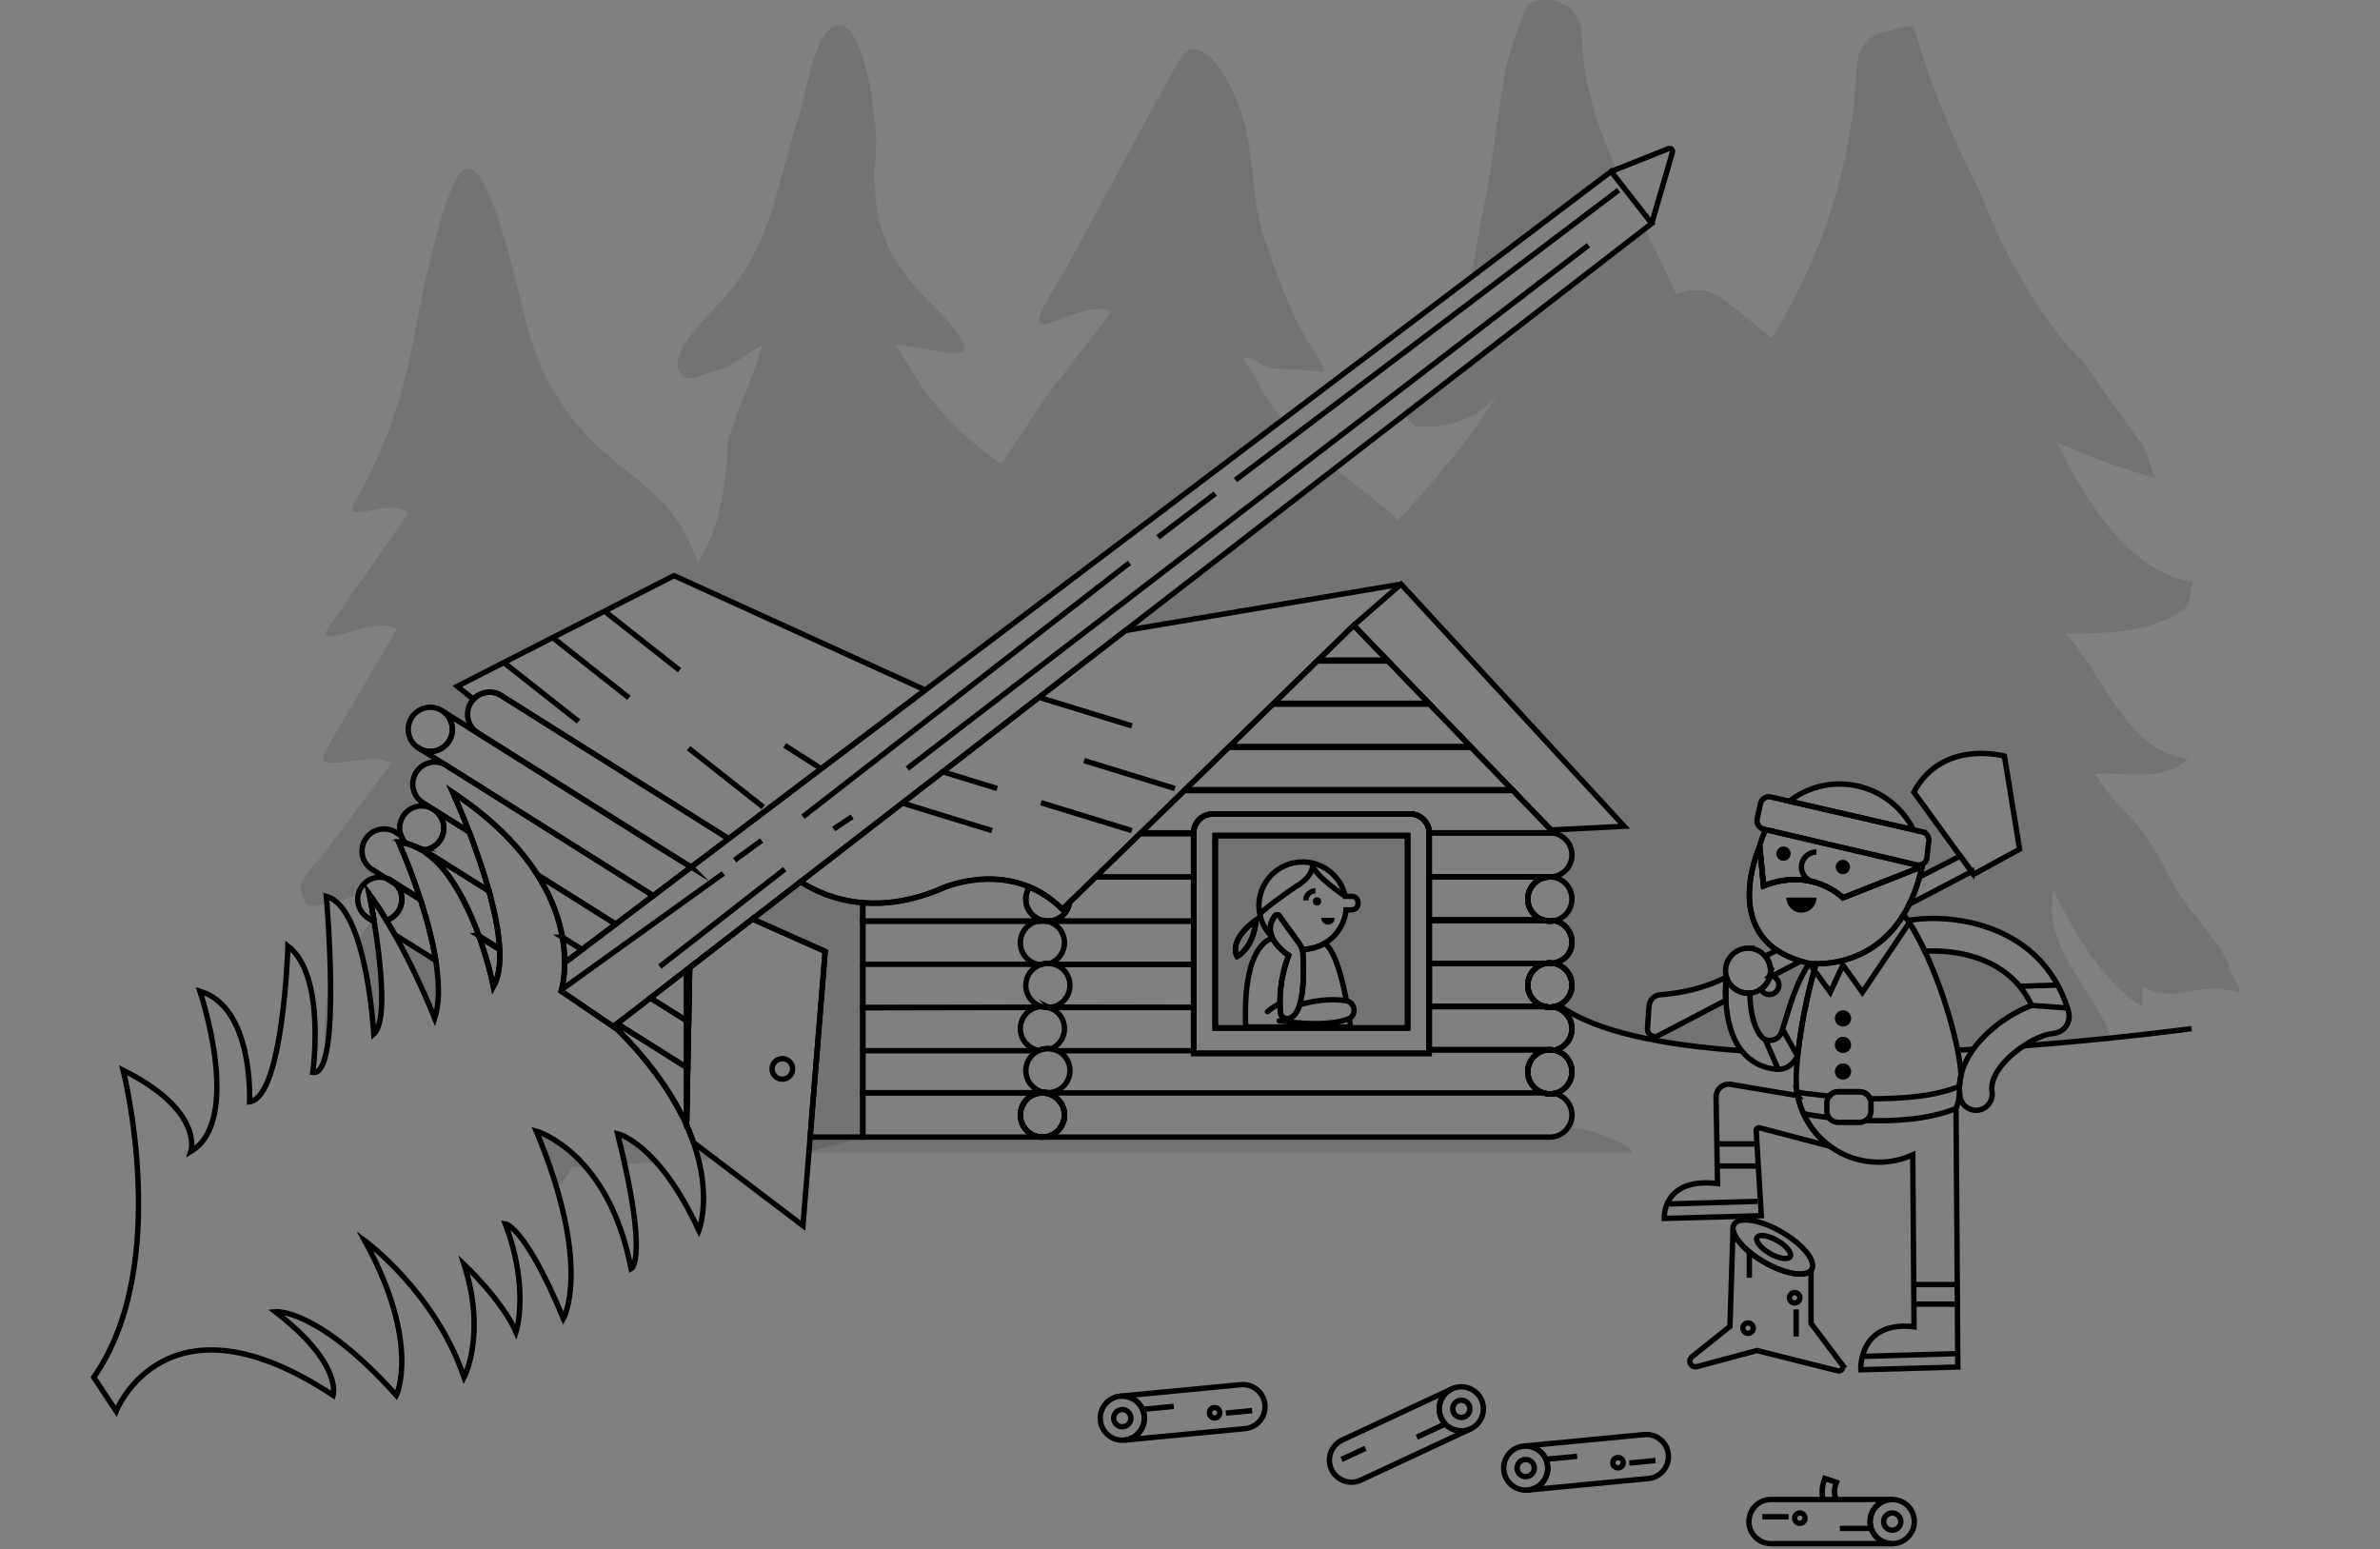 <?xml version="1.0" encoding="UTF-8"?><svg id="artwork" xmlns="http://www.w3.org/2000/svg" viewBox="0 0 885 576"><rect x="0" y="0" width="885" height="576" fill="#808080" stroke="none"/><defs><style>.cls-1,.cls-2,.cls-3{fill:none;}.cls-4{opacity:.1;}.cls-5,.cls-6,.cls-7{fill:#fff;}.cls-6,.cls-7,.cls-2,.cls-3{stroke:#000;stroke-width:2px;}.cls-6,.cls-3{stroke-miterlimit:10;}.cls-7,.cls-2{stroke-linecap:round;stroke-linejoin:round;}</style></defs><path class="cls-4" d="M733.74,390.16c.32-.45,.66-.9,1.01-1.35,5.16-6.53,13.36-12.3,20.74-14.97-7.39-15.63-22.75-19.43-33-20.12-.69-.05-1.35-.08-1.99-.1-1.85-.06-3.46-.02-4.76,.04,5.61,11.88,10.05,26.06,12.17,36.73"/><path class="cls-4" d="M258.01,358.56l21.79-16.85,27.04,12.06-5.59,69.03h19.6v-87.13c-10.39-.85-18.24-4.63-23.14-7.81l-39.7,30.7Z"/><path class="cls-4" d="M584.53,419.31h-1.49c-1.48,2.1-3.94,3.49-6.72,3.49H301.25l-.47,5.78h304.27c7.74,0-12.76-9.27-20.52-9.27Z"/><path class="cls-4" d="M162.04,357.13l-15.19-9.56c8.7,15.54,14.8,31.03,14.8,31.03,1.87-5.83,1.66-13.47,.39-21.47Z"/><path class="cls-4" d="M138.98,384.48c5.25-4.67,2.4-27.96,.16-41.76l-.95-.6c-1.67,2.37-3.46,4.87-5.2,7.35,4.92,15.07,5.99,35.01,5.99,35.01Z"/><path class="cls-4" d="M229.66,421.54c1.02,4.09,1.9,7.84,2.66,11.3,3.92-.22,7.84-.44,11.75-.64-8.32-9.34-14.42-10.66-14.42-10.66Z"/><path class="cls-4" d="M122.91,364.99c-.15,.35-.27,.67-.33,.91-1.99,8.43-2.33,16.82-1.18,25.03,1.31-6.54,1.63-16.29,1.51-25.94Z"/><path class="cls-4" d="M599.08,63.75l2.24-.46c-.28-.63-.58-1.25-.86-1.88-6.87-15.46-12.09-31.88-12.24-48.91-.09-10.9-12.96-15.53-20.4-10.51-3.52,8.05-6.14,16.33-8.23,24.76-2.92,17.4-4.67,34.99-8.24,52.28-.44,2.11-.9,4.22-1.39,6.34-.9,5.98-1.91,11.94-3.12,17.88l52.23-39.49Z"/><path class="cls-4" d="M156.68,298.08c-3.59-2.77-4.25-7.93-1.48-11.51,1.77-2.29,5.26-3.95,7.95-3.73l-6.87-4.33c-.44-.23-.87-.49-1.28-.81h0c-3.59-2.77-4.25-7.93-1.48-11.52,2.77-3.59,7.93-4.25,11.51-1.48l80.37,50.59-1.18-.94-67.16-42.27c-3.59-2.77-4.25-7.93-1.48-11.51,.16-.2,.32-.39,.49-.58l-6.02-4.8,80.6-41.14,93.42,42.53,132.94-100.52c-4.47-5.24-8.3-10.93-11.06-17.31-1.62-2.23-2.95-4.23-3.79-5.79,6.04-.22,6.25,4.16,12.3,4.12,21.52-.12,21.94,7.06,10.24-12.95-4.66-7.97-9.1-19.51-14.55-35.32-4.37-12.68-3.88-27.63-6.78-40.62-3.76-16.86-17.08-39.54-25.17-25.31-11.47,20.15-32.8,60.88-44.26,81.03-20.79,33.17,6.49,5.54,19.15,11.98-2.3,3.61-23.08,29.97-25.42,33.55-4.64,7.13-9.35,14.2-14.13,21.23-.34,.51-.81,1.13-1.31,1.79-11.09-7.53-20.72-16.9-28.86-27.58,.44,.02-10.62-16.66-10.18-16.64,16.12,.64,41.66,12.95,11.41-17.07-17.13-17.01-20.8-32.04-18.83-55.92,.8-9.67-4.28-44.74-13-45.81-9.77-1.2-12.77,25.12-15.92,34.67-8.73,26.43-9.49,45.55-27.42,66.48-5.15,6.01-20.25,19.43-17.01,27.03,2.79,6.55,9.47,.33,17.01-.54,.68-.08,13.22-8.56,13.9-8.64-.44,4.9-12.15,30.9-12.53,35.81-.93,12.09-1.93,24.74-6.66,36.05-1.31,3.14-2.93,6.07-4.76,8.85-1.27-4.21-3.01-8.31-5.29-12.21-8.67-14.82-23.96-22.42-35.42-34.48-10.17-10.71-17.49-23.68-21.77-37.89-3.35-11.13-13.83-64.69-23.5-61.66-7.88,.64-18.09,54.45-19.56,62.76-3.88,21.86-11.06,42.2-22.09,61.3-5.08,8.8,13.53-2.27,19.97,3.68-4.45,7.1-24.56,35.29-29.28,42.22-7.05,10.35,15.64-4.06,25.28,.76-3.43,6.23-23.32,39.34-26.75,45.57-5.48,9.96,15.81-.52,24.46,4.61-3.06,4.03-22.94,30.93-26.14,34.86-5.54,6.8-10.08,9.19-5.52,17.24,.76,1.35,3.82,1.11,7.77,.21-.14-1.81-.23-2.84-.23-2.84,1.3,.36,2.51,1.05,3.63,1.98,2.64-.72,5.47-1.6,8.2-2.43,.23-1.22,.74-2.41,1.56-3.46,2.1-2.72,5.57-3.76,8.7-2.89l-5.61-3.53c-3.59-2.77-4.25-7.93-1.48-11.51,2.77-3.59,7.93-4.25,11.51-1.48l1.28,.81c-.94-2.56-.6-5.54,1.19-7.86,2.77-3.59,7.93-4.25,11.51-1.48t0,0l-5.15-3.32Z"/><path class="cls-4" d="M199.43,420.59c3.21,7.71,5.67,14.69,7.54,20.99,2.3-2.16,4.26-4.72,5.91-7.53,1.59-.11,3.18-.2,4.76-.31-9.21-10.6-18.21-13.15-18.21-13.15Z"/><path class="cls-4" d="M253.59,414.76c.58,1.15,1.12,2.29,1.63,3.41v-2.39l-1.63-1.02Z"/><path class="cls-4" d="M320.84,422.8h-19.6l-.4,5.92c2.52-1.87,17.04-4.52,20-5.92Z"/><path class="cls-4" d="M257.88,424.82c.81,2.32,1.45,4.53,1.96,6.65,2.14-.09,4.29-.19,6.43-.27l-8.4-6.37Z"/><rect class="cls-4" x="407.4" y="326.08" width="36.46" height="0"/><path class="cls-4" d="M451.88,310.68v71.54h71.54v-71.54h-71.54Zm50.7,27.64h-2.05c-.51,5.31-3.59,9.86-7.97,12.43,3.89,2.63,6.59,13.29,8.12,21.4h0c3.19,.7,3.79,4.97,1.1,6.52h0c.29,1.96,.43,3.17,.43,3.17h-39.01c-1.16-29.76,8.57-32.67,10.03-32.94l-.31-.69c-2.94-2.94-4.79-6.97-4.79-11.46,0-8.97,7.27-16.24,16.24-16.24,7.78,0,14.28,5.48,15.86,12.78h2.35c3.25,0,3.24,5.04,0,5.04Z"/><g><path class="cls-4" d="M668.44,392.71c-.7,1.2-1.48,2.22-2.38,3.03,.69,.08,1.39,.14,2.08,.19,.08-1.02,.18-2.09,.29-3.22Z"/><path class="cls-4" d="M672.92,367.31c.33-1.37,.69-2.73,1.05-4.08-.36,1.36-.72,2.72-1.05,4.08Z"/><path class="cls-4" d="M654.8,367.78c-1.19,.83-2.59,1.36-4.12,1.48,.1,5.47,1.01,12.03,4.09,15.92,.01,.02,.03,.04,.04,.06,2.19,2.72,6.57,1.83,7.68-1.48,.52-1.56,1.04-3.25,1.49-4.72,1.94-6.38,4.38-14.38,8.82-20.83l1.84,2.55c-.14,.49-.27,.99-.41,1.48,.36-1.31,.73-2.61,1.12-3.89-1.61-.02-2.56-.14-2.56-.14-1.13-.25-2.2-.54-3.23-.84l-10.61,5.56c1.45,.43,2.52,1.75,2.52,3.35,0,1.94-1.57,3.51-3.51,3.51-1.4,0-2.6-.82-3.16-2.01Z"/><path class="cls-4" d="M644.16,366.89c-1.11-1.09-1.92-2.49-2.29-4.05,.1,1.41,.98,2.87,2.29,4.05Z"/></g><path class="cls-3" d="M715.75,353.67c-1.95-4.13-4.04-7.99-6.22-11.33-.53-.81-1.07-1.59-1.62-2.34-1.31,2.16-2.71,4.07-4.18,5.75-10.02,11.48-22.96,12.67-28.37,12.61-3.56,11.71-5.92,24.79-6.91,34.36-.36,3.44-.54,6.43-.54,8.73,0,1.28,.09,3.55,.24,4.79,.02,.16,.15-.16,.13-.26,2.41,.7,5.18,.75,7.67,1.09,1.38,.19,2.8,.36,4.23,.52,.77-1,1.96-1.65,3.31-1.65h8c1.75,0,3.25,1.09,3.88,2.62,.12,0,.24,0,.36,0,10.78-.08,21.64-.56,31.59-4.12,.09-.03,1.3-.41,1.31-.53,.05-1.4,.25-2.81,.59-4.22-.6-10.25-6-30.17-13.48-46.01Z"/><path class="cls-3" d="M713.77,326.07c.34-1.24,.66-2.52,.95-3.85l-29.44,11.61s-11.23-11.61-29.51-4.43l-1.42-14.65s-.06,.14-.18,.41c-1.42,3.36-10.49,26.67,6.57,38.16"/><path class="cls-3" d="M500.68,372.14c-1.54-8.11-4.23-18.77-8.12-21.4-2.41,1.41-5.2,2.23-8.19,2.23-.06,0-.11,0-.17,0,.16,.53,.27,1.08,.3,1.65,.86,17.22-1.72,22.46-4.67,23.91-1.72,.85-3.71-.44-3.77-2.36-.11-3.63-.66-10.86,3.12-20.94,0,0-4.08-2.58-5.95-6.34-1.45,.27-11.19,3.17-10.03,32.94h39.01s-.14-1.21-.43-3.17"/><path class="cls-3" d="M745.36,281.16s-23.07-6.49-33.7,13.37l17.26,23.75,4.22,5.81,.73,1,17.11-9.34-5.62-34.59Z"/><path class="cls-3" d="M502.58,333.28h-2.35c-1.58-7.31-8.08-12.78-15.86-12.78-8.97,0-16.24,7.27-16.24,16.24,0,4.49,1.85,8.52,4.79,11.46-.93-2.3-.95-4.99,1.24-7.77,.37-.47,1.1-.46,1.46,.03l7.59,10.48c.45,.62,.77,1.31,.99,2.03,.06,0,.11,0,.17,0,2.99,0,5.78-.82,8.19-2.23,4.38-2.57,7.46-7.12,7.97-12.43h2.05c3.24,0,3.25-5.04,0-5.04Z"/><path class="cls-3" d="M647.69,390.69c-29.04-1.99-54.27-6.92-67.88-16.85"/><path class="cls-3" d="M733.74,390.16c-1.92,.11-3.86,.23-5.81,.33"/><path class="cls-3" d="M814.92,382.46s-26.68,3.68-62.46,6.42"/><polyline class="cls-3" points="389.65 406.38 320.84 406.38 320.84 422.8 387.62 422.8"/><line class="cls-6" x1="520.97" y1="217.21" x2="503.37" y2="232.51"/><path class="cls-1" d="M734.76,388.81c5.16-6.53,13.36-12.3,20.74-14.97-7.39-15.63-22.75-19.43-33-20.12-.69-.05-1.35-.08-1.99-.1-1.85-.06-3.46-.02-4.76,.04,7.47,15.85,12.88,35.76,13.48,46.01,.89-3.67,2.75-7.34,5.53-10.87Z"/><path class="cls-3" d="M768.88,375.07l-.09-.27c-10.11-31.22-42.45-35.08-58.13-32.75-.4,.06-.77,.16-1.14,.29,2.18,3.34,4.27,7.19,6.22,11.33,1.3-.07,2.92-.1,4.76-.04,.64,.02,1.3,.05,1.99,.1,10.25,.69,25.6,4.49,33,20.12-7.39,2.67-15.58,8.44-20.74,14.97-2.79,3.53-4.64,7.2-5.53,10.87-.34,1.41-.54,2.82-.59,4.22-.05,1.29,.02,2.58,.21,3.85,.49,3.16,3.36,5.36,6.51,5.06,.12-.01,.24-.03,.36-.05,3.28-.51,5.53-3.59,5.02-6.87-.56-3.61,1.58-7.23,3.47-9.62,5.33-6.76,14.57-11.55,18.69-11.94,.03,0,.06,0,.1,0,2.98-.23,4.57-1.74,5.38-2.97,1.75-2.66,.85-5.28,.52-6.27Z"/><path class="cls-3" d="M672.8,358.21c-4.44,6.45-6.87,14.44-8.82,20.83-.45,1.47-.96,3.16-1.49,4.72-1.11,3.31-5.5,4.2-7.68,1.48-.02-.02-.03-.04-.04-.06-3.08-3.89-4-10.45-4.09-15.92-.22,.02-.44,.03-.66,.03-3.96,0-7.93-3.37-8.14-6.46-.17,2.01-.31,4.97-.17,8.31,.37,8.47,2.38,15.07,5.97,19.62,3.16,4,7.59,6.36,12.8,6.82,.26,.02,.52,.03,.77,.03,3.26,0,5.48-1.94,7.19-4.9,.93-8.92,3.04-20.89,6.2-31.95"/><g><path class="cls-3" d="M658.17,362.78c-.47,2.06-1.69,3.83-3.37,5,.57,1.18,1.76,2.01,3.16,2.01,1.94,0,3.51-1.57,3.51-3.51s-1.46-3.38-3.31-3.49Z"/><path class="cls-3" d="M650.02,352.56c-4.62,0-8.37,3.75-8.37,8.37,0,.66,.08,1.3,.23,1.91,.87,3.7,4.18,6.46,8.14,6.46,.22,0,.44-.02,.66-.03,1.53-.12,2.94-.65,4.12-1.48,1.68-1.17,2.9-2.94,3.37-5,.14-.6,.21-1.21,.21-1.85,0-4.62-3.75-8.37-8.37-8.37Z"/></g><path class="cls-3" d="M668.48,407.39l-25.18-4.24c-2.81-.27-5.23,1.97-5.18,4.79l.54,32.13c-20.77-2.39-19.8,12.98-19.8,12.98l36.08-1.02-1.91-31.71c-.02-.66,.61-1.15,1.25-.98l26.25,6.91c-6.13-4.47-10.54-11.15-12.06-18.87Z"/><path class="cls-3" d="M684.04,291.52c-7.05,0-13.53,2.38-18.71,6.37l46.18,10.63c-5.03-10.08-15.44-17-27.47-17Z"/><path class="cls-3" d="M712.73,321.62l-56.12-13.15c-1.05,2.1-1.88,4.34-2.43,6.68,.11-.27,.18-.41,.18-.41l1.42,14.65c18.28-7.18,29.51,4.43,29.51,4.43l29.44-11.61c0-.27-.01-.54-.02-.81-.6,.27-1.29,.37-1.98,.22Z"/><path class="cls-3" d="M714.67,309.26l-3.17-.73-46.18-10.63-6.87-1.58c-1.74-.35-3.44,.77-3.82,2.5l-1.22,5.62c-.38,1.77,.75,3.51,2.52,3.88l.66,.16,56.12,13.15c.69,.14,1.37,.05,1.98-.22,.8-.35,1.45-1.01,1.76-1.88l.65-5.98c.66-1.87-.49-3.89-2.44-4.28Z"/><path d="M675.45,333.76c0,3.09-2.5,5.59-5.59,5.59s-5.59-2.5-5.59-5.59"/><path class="cls-3" d="M675.45,327.97c-3.09,0-5.59-2.5-5.59-5.59s2.5-5.59,5.59-5.59"/><circle cx="685.32" cy="378.67" r="3.02"/><circle cx="685.32" cy="388.5" r="3.02"/><circle cx="685.32" cy="398.42" r="3.02"/><circle cx="685.27" cy="322.38" r="2.66"/><circle cx="663.17" cy="317.41" r="2.66"/><polyline class="cls-3" points="672.8 358.21 680.59 368.96 685.27 358.82 692.53 368.96 710.66 342.05"/><line class="cls-3" x1="755.5" y1="373.84" x2="768.79" y2="374.8"/><line class="cls-3" x1="750.99" y1="366.73" x2="765.14" y2="366.27"/><line class="cls-3" x1="656.35" y1="386.44" x2="661.25" y2="397.62"/><line class="cls-3" x1="662.84" y1="382.73" x2="668.44" y2="392.71"/><line class="cls-6" x1="638.55" y1="433.56" x2="653.35" y2="433.56"/><line class="cls-6" x1="638.55" y1="425.35" x2="653.35" y2="425.35"/><line class="cls-6" x1="619.73" y1="447.68" x2="653.63" y2="446.68"/><line class="cls-6" x1="693.32" y1="504.32" x2="727.21" y2="503.32"/><line class="cls-6" x1="712.16" y1="484.91" x2="726.95" y2="484.91"/><line class="cls-6" x1="712.16" y1="477.63" x2="726.95" y2="477.63"/><g><path class="cls-3" d="M684.96,507.36l-11.52-15.27v-19.77c-2.14,2.69-9.77,1.41-17.47-3.04-5.97-3.45-10.28-7.81-11.33-11.09l-.25-.08-1.12,35.1-14.1,11.27c-1.78,1.42-.34,4.25,1.85,3.67l22.32-5.99,30.05,7.55c1.37,.34,2.41-1.23,1.56-2.35Z"/><path class="cls-3" d="M662.46,458.05c-7.99-4.61-15.91-5.84-17.7-2.73-.45,.78-.47,1.77-.11,2.88,1.05,3.28,5.36,7.64,11.33,11.09,7.7,4.45,15.33,5.73,17.47,3.04,.08-.1,.17-.19,.23-.3,1.79-3.1-3.23-9.35-11.22-13.96Z"/></g><ellipse class="cls-3" cx="659.5" cy="463.67" rx="2.76" ry="7.1" transform="translate(-71.79 802.98) rotate(-60)"/><g><g><g><polygon class="cls-5" points="681.58 551.8 681.58 551.8 680.39 551.39 680.37 551.39 681.58 551.8"/><polygon class="cls-5" points="681.59 551.8 680.39 551.39 681.58 551.8 681.59 551.8"/><path class="cls-1" d="M681.58,551.8l-1.21-.41h.01s-1.23-.41-1.23-.41c-.07,.2-1.18,3.58-.19,6.57h2.83c-1.36-2.23-.24-5.69-.22-5.75Z"/><g><path class="cls-1" d="M681.58,551.8l-2.43-.82c-.07,.2-1.18,3.58-.19,6.57h2.83c-1.35-2.21-.26-5.64-.22-5.75Z"/><polygon class="cls-1" points="680.37 551.39 681.58 551.8 681.59 551.8 680.37 551.39"/><path d="M679.16,550.98l2.43,.82-1.21-.41,1.21,.41s0,0,0,0c-.04,.11-1.13,3.54,.22,5.75h3.22l-.92-.49c-1.7-.9-.65-4.52-.61-4.64l.63-1.88-1.89-.64-1.21-.41-1.21-.41-1.9-.64-.64,1.9c-.62,1.84-1.04,4.62-.37,7.21h2.08c-.99-2.99,.12-6.37,.19-6.57Z"/><path class="cls-3" d="M695.41,565.76c0-4.53,3.68-8.21,8.21-8.21h-45.07c-4.53,0-8.21,3.68-8.21,8.21s3.68,8.21,8.21,8.21h45.07c-4.53,0-8.21-3.68-8.21-8.21Z"/></g></g><circle class="cls-3" cx="703.62" cy="565.76" r="8.21"/></g><circle class="cls-3" cx="703.62" cy="565.76" r="3.2"/></g><line class="cls-6" x1="655.31" y1="563.97" x2="665.1" y2="563.97"/><line class="cls-6" x1="695.78" y1="568.31" x2="684.16" y2="568.31"/><circle class="cls-3" cx="669.27" cy="564.49" r="1.93"/><g><g><g><path class="cls-3" d="M620.37,540.81c-.43-4.51-4.44-7.82-8.95-7.39l-44.87,4.28c4.51-.43,8.52,2.88,8.95,7.39,.43,4.51-2.88,8.52-7.39,8.95l44.87-4.28c4.51-.43,7.82-4.44,7.39-8.95Z"/><path class="cls-3" d="M575.51,545.09c-.43-4.51-4.44-7.82-8.95-7.39-4.51,.43-7.82,4.44-7.39,8.95,.43,4.51,4.44,7.82,8.95,7.39,4.51-.43,7.82-4.44,7.39-8.95Z"/></g><circle class="cls-3" cx="567.33" cy="545.87" r="3.2"/></g><line class="cls-6" x1="615.6" y1="543.06" x2="605.85" y2="543.99"/><line class="cls-6" x1="574.9" y1="542.59" x2="586.47" y2="541.48"/><circle class="cls-3" cx="601.66" cy="543.87" r="1.93"/><circle class="cls-3" cx="667.34" cy="482.54" r="1.93"/><circle class="cls-3" cx="650.02" cy="493.83" r="1.93"/></g><g><g><g><path class="cls-3" d="M535.95,527.32c-1.92-4.11-.14-8.99,3.97-10.91l-40.84,19.06c-4.11,1.92-5.88,6.8-3.97,10.91,1.92,4.11,6.8,5.88,10.91,3.97l40.84-19.06c-4.11,1.92-8.99,.14-10.91-3.97Z"/><path class="cls-3" d="M550.83,520.38c-1.92-4.11-6.8-5.88-10.91-3.97-4.11,1.92-5.88,6.8-3.97,10.91,1.92,4.11,6.8,5.88,10.91,3.97,4.11-1.92,5.88-6.8,3.97-10.91Z"/></g><circle class="cls-3" cx="543.39" cy="523.85" r="3.2"/></g><line class="cls-6" x1="498.85" y1="542.66" x2="507.73" y2="538.52"/><line class="cls-6" x1="537.36" y1="529.48" x2="526.83" y2="534.39"/></g><g><g><g><path class="cls-3" d="M470.36,522.25c-.43-4.51-4.44-7.82-8.95-7.39l-44.87,4.28c4.51-.43,8.52,2.88,8.95,7.39,.43,4.51-2.88,8.52-7.39,8.95l44.87-4.28c4.51-.43,7.82-4.44,7.39-8.95Z"/><path class="cls-3" d="M425.5,526.53c-.43-4.51-4.44-7.82-8.95-7.39-4.51,.43-7.82,4.44-7.39,8.95,.43,4.51,4.44,7.82,8.95,7.39,4.51-.43,7.82-4.44,7.39-8.95Z"/></g><circle class="cls-3" cx="417.32" cy="527.31" r="3.2"/></g><line class="cls-6" x1="465.59" y1="524.5" x2="455.84" y2="525.43"/><line class="cls-6" x1="424.89" y1="524.03" x2="436.46" y2="522.92"/><circle class="cls-3" cx="451.65" cy="525.31" r="1.93"/></g><g><g><path class="cls-3" d="M599.08,63.75l21.49-8.54c.96-.2,1.72,.82,1.25,1.68l-7.63,26.17"/><g><path class="cls-3" d="M228.07,381.72L614.2,83.07l-15.11-19.31L209.98,357.96c-.01,6.58-1.31,10.57-1.31,10.57l19.4,13.19Z"/><path class="cls-3" d="M229.66,382.8l-1.59-1.08-19.4-13.19s1.3-3.99,1.31-10.57c.02-13.9-5.71-39.38-41.61-63.31,0,0,25.19,54.57,15.11,72.21,0,0-10.03-51.22-35.24-53.73,0,0,20.13,44.5,13.41,65.49,0,0-10.92-27.71-24.35-46.18,0,0,9.24,45.34,1.68,52.06,0,0-2.52-47.02-17.63-51.22,0,0,5.88,67.17-5.04,65.49,0,0,5.04-36.1-9.24-47.02,0,0-1.68,56.25-14.27,57.93,0,0,1.68-35.26-18.47-41.14,0,0,16.25,47.97-3.36,59.61,0,0,5.04-15.11-25.19-30.23,0,0,18.47,72.21-10.91,114.19l8.32,12.59s18.54-47.02,80.68-5.88c0,0,3.69-11.78-21.5-31.09,0,0,15.63-1.66,45.01,31.09,0,0,9.24-19.31-11.75-57.51,0,0,26.03,18.89,36.94,50.8,0,0,8.4-15.95,0-41.98,0,0,14.27,13.43,19.31,25.19,0,0,5.22-15.95-4.01-40.3,0,0,7.37,.84,21.64,35.26,0,0,10.91-19.31-10.08-69.69,0,0,26.87,7.56,35.26,51.22,0,0,6.72-3.24-5.04-50.26,0,0,15.11,3.24,30.23,35.99,0,0,12.59-31.9-30.23-74.72Z"/></g></g><line class="cls-3" x1="208.58" y1="368.14" x2="268.97" y2="324.76"/><line class="cls-3" x1="291.79" y1="323.19" x2="245.36" y2="359.39"/><line class="cls-3" x1="601.88" y1="70.71" x2="459.39" y2="178.5"/><line class="cls-3" x1="590.69" y1="91.18" x2="337.38" y2="285.75"/><line class="cls-3" x1="419.99" y1="209.29" x2="298.58" y2="303.66"/><line class="cls-3" x1="451.88" y1="183.54" x2="430.6" y2="199.77"/><line class="cls-3" x1="273.15" y1="319.83" x2="283.19" y2="312.53"/><line class="cls-3" x1="310.01" y1="308.23" x2="316.87" y2="303.66"/></g><line class="cls-3" x1="650.49" y1="465.5" x2="650.49" y2="475.11"/><line class="cls-3" x1="667.9" y1="496.94" x2="667.9" y2="486.87"/><g><path class="cls-3" d="M256.45,359.77l-1.23,.95v57.45c.07,.16,.14,.32,.21,.48-.04-.1-.08-.19-.12-.29l1.14-58.59Z"/><path class="cls-3" d="M256.85,422.06c-.1-.27-.21-.54-.32-.81,.11,.27,.22,.54,.32,.81Z"/><path class="cls-6" d="M256.53,421.26c-.35-.86-.71-1.72-1.1-2.61,.39,.88,.76,1.75,1.1,2.61Z"/><polygon class="cls-6" points="256.45 359.77 256.45 359.77 258.01 358.56 256.45 359.77"/><path class="cls-3" d="M279.8,341.71l-21.79,16.85-1.56,1.21-1.14,58.59c.04,.1,.08,.19,.12,.29,.39,.88,.76,1.75,1.1,2.61,.11,.27,.22,.54,.32,.81,.36,.93,.72,1.86,1.03,2.76l40.7,30.9,2.67-32.92,5.59-69.03-27.04-12.06Z"/></g><path class="cls-3" d="M177.06,272.08l79.94,50.32,13.94-10.54-83.85-52.78c-3.59-2.77-8.74-2.11-11.51,1.48-2.77,3.59-2.11,8.74,1.48,11.51Z"/><path class="cls-6" d="M156.28,278.51l-1.28-.81c.41,.31,.84,.58,1.28,.81Z"/><path class="cls-3" d="M165.03,264.71h0c-3.59-2.77-8.74-2.11-11.51,1.48-2.77,3.59-2.11,8.74,1.48,11.51l1.28,.81c3.45,1.77,7.78,.89,10.23-2.29,2.77-3.59,2.11-8.74-1.48-11.51Z"/><g><path class="cls-3" d="M159.19,317.66s-.07-.05-.1-.08c.03,.03,.07,.05,.1,.08Z"/><path class="cls-3" d="M181.85,331.34h0c.15,.55,.3,1.1,.45,1.65-.15-.55-.29-1.1-.44-1.65Z"/><path class="cls-3" d="M157.91,316.75s-.05-.03-.07-.05c.02,.02,.05,.03,.07,.05Z"/><path class="cls-3" d="M161.59,319.69s-.06-.05-.08-.08c.03,.03,.06,.05,.08,.08Z"/><path class="cls-3" d="M160.41,318.64s-.07-.06-.11-.09c.04,.03,.07,.06,.11,.09Z"/><path class="cls-3" d="M161.51,319.61c-.36-.33-.73-.66-1.1-.97,.37,.31,.74,.64,1.1,.97Z"/><path class="cls-3" d="M174.49,309.37l-12.66-7.97c3.59,2.77,4.25,7.92,1.48,11.51-1.45,1.88-3.56,2.94-5.75,3.14l24.27,15.28c-2.18-7.87-4.91-15.63-7.34-21.96Z"/><path class="cls-3" d="M159.08,317.58c-.39-.29-.78-.57-1.17-.83,.4,.27,.79,.54,1.17,.83Z"/><path class="cls-3" d="M160.3,318.55c-.37-.31-.74-.6-1.12-.89,.38,.29,.75,.58,1.12,.89Z"/><path class="cls-3" d="M182.48,333.71c-.06-.24-.13-.48-.19-.72,.06,.24,.13,.48,.19,.71h0Z"/><path class="cls-3" d="M157.84,316.7s.05,.03,.07,.05c.4,.27,.79,.54,1.17,.83,.03,.03,.07,.05,.1,.08,.38,.29,.75,.58,1.12,.89,.04,.03,.07,.06,.11,.09,.37,.31,.74,.64,1.1,.97,.03,.03,.06,.05,.08,.08,.78,.73,1.54,1.49,2.27,2.31,5.84,6.52,11.19,17.47,14.37,26.39l7.57,4.76c-.27-5.92-1.56-12.67-3.32-19.43-.06-.24-.13-.48-.19-.71-.15-.55-.3-1.11-.45-1.66l-24.27-15.28c-.22,.02-.43,.04-.65,.04"/></g><path class="cls-6" d="M153.45,314.4c-.39-.15-.77-.3-1.17-.42,.39,.13,.78,.27,1.17,.42Z"/><g><path class="cls-3" d="M216.41,353.1l12.52-9.46-29.03-18.27c5.39,8.52,8.05,16.46,9.24,23.16,0,0,0,0,0,0l7.28,4.58Z"/><path class="cls-3" d="M209.13,348.52s0,0,0,0c.62,3.53,.85,6.71,.84,9.44l6.43-4.86h0s-7.28-4.58-7.28-4.58Z"/></g><path class="cls-6" d="M153.85,314.55c-.13-.05-.26-.1-.39-.15,.13,.05,.26,.09,.39,.15Z"/><g><path class="cls-3" d="M153.75,314.51c.53,.22,1.05,.45,1.56,.71,.08,.04,.15,.08,.23,.12-.56-.29-1.12-.55-1.69-.79-.03-.01-.06-.02-.1-.04Z"/><path class="cls-3" d="M152.17,313.95c.27,.09,.54,.19,.8,.28-.23-.09-.46-.18-.69-.25-.04-.01-.08-.02-.11-.03Z"/><path class="cls-3" d="M149.13,310.75l-1.29-.81c-3.59-2.77-8.74-2.11-11.51,1.48-2.77,3.59-2.11,8.74,1.48,11.51l18.6,11.71c-3.94-12.16-8.17-21.53-8.17-21.53,1.08,.11,2.12,.32,3.15,.6-.16-.05-.32-.1-.49-.14-.8-.83-1.38-1.8-1.77-2.83Z"/><path class="cls-3" d="M157.57,316.06h0c-.22,.02-.43,.04-.65,.04,.22,0,.43-.02,.65-.04Z"/><path class="cls-3" d="M156.7,315.99c.07,.04,.14,.08,.21,.12-.07-.04-.14-.08-.21-.12,0,0,0,0,0,0Z"/><path class="cls-3" d="M152.17,313.95c-.26-.08-.52-.15-.79-.23,.26,.07,.53,.14,.79,.23Z"/><path class="cls-3" d="M153.45,314.4c.1,.04,.2,.07,.3,.11-.25-.1-.52-.19-.77-.28,.16,.06,.32,.11,.48,.17Z"/><path class="cls-3" d="M156.56,315.9c-.34-.2-.68-.38-1.02-.56,0,0,0,0,0,0,.39,.2,.78,.42,1.16,.65-.05-.03-.09-.06-.14-.08,0,0,0,0,0,0Z"/><path class="cls-3" d="M161.83,301.4s0,0,0,0c-3.59-2.77-8.74-2.11-11.51,1.48-1.79,2.33-2.14,5.3-1.18,7.87,.38,1.03,.97,2,1.77,2.83,.16,.04,.32,.09,.49,.14,.26,.07,.53,.14,.79,.23,.04,.01,.08,.02,.11,.03,.23,.07,.46,.16,.69,.25,.26,.09,.52,.18,.77,.28,.03,.01,1.23,.54,1.79,.83,0,0,0,0,0,0,.34,.18,.68,.36,1.02,.56,0,0,0,0,0,0,.05,.03,.09,.06,.14,.08,.07,.04,.14,.08,.21,.12,.22,0,.43-.02,.65-.04,2.19-.2,4.3-1.26,5.75-3.14,2.77-3.59,2.11-8.74-1.48-11.51Z"/></g><path class="cls-3" d="M178.07,347.91c3.73,10.33,5.41,18.94,5.41,18.94,1.99-3.49,2.6-8.42,2.3-14.08l-7.72-4.86Z"/><path class="cls-6" d="M141.2,338.15c-.33-.52-.67-1.03-1-1.54,.34,.51,.67,1.02,1,1.54Z"/><path class="cls-6" d="M142.82,340.72c-.29-.46-.57-.93-.86-1.38,.29,.46,.57,.92,.86,1.38Z"/><path class="cls-3" d="M146.24,327.88c3.59,2.77,4.25,7.93,1.48,11.51-1.06,1.37-2.47,2.31-4,2.8-.02-.04-.05-.08-.07-.12,1.1,1.82,2.17,3.66,3.2,5.5l15.19,9.56c-1.23-7.76-3.46-15.85-5.78-22.95l-10.02-6.31Z"/><path class="cls-6" d="M139.14,342.72c-.02-.14-.05-.28-.07-.42-.54-.15-1.07-.35-1.58-.62l1.65,1.04Z"/><path class="cls-6" d="M138.93,341.43c0,.06,.02,.12,.03,.17,0-.06-.02-.12-.03-.17Z"/><path class="cls-6" d="M138.36,338.09h0s0,.04,.01,.07c0-.02,0-.04-.01-.07Z"/><path class="cls-6" d="M141.96,339.33c-.25-.4-.5-.79-.76-1.18,.25,.39,.51,.78,.76,1.18Z"/><path class="cls-6" d="M143.65,342.08c-.28-.46-.56-.9-.83-1.36,.28,.45,.56,.9,.83,1.36Z"/><path class="cls-6" d="M138.37,338.16c.17,.99,.36,2.09,.56,3.27-.2-1.18-.38-2.27-.56-3.27Z"/><path class="cls-6" d="M137.49,341.68l-1.28-.81c.41,.31,.84,.58,1.28,.81Z"/><path class="cls-6" d="M139.07,342.3c-.04-.24-.08-.47-.12-.7,.04,.23,.08,.47,.11,.7,0,0,0,0,0,0Z"/><path class="cls-3" d="M146.24,327.88c-3.59-2.77-8.74-2.11-11.51,1.48-2.77,3.59-2.11,8.74,1.48,11.51l1.28,.81c.51,.26,1.04,.47,1.58,.62-.04-.24-.08-.47-.11-.7,0-.06-.02-.12-.03-.17-.2-1.18-.38-2.27-.56-3.27,0-.02,0-.04-.01-.07-.61-3.48-1.06-5.67-1.06-5.67,.98,1.35,1.95,2.75,2.9,4.19,.34,.51,.67,1.02,1,1.54,.25,.39,.51,.78,.76,1.18,.29,.46,.57,.92,.86,1.38,.28,.45,.56,.9,.83,1.36,.02,.04,.05,.08,.07,.12,1.53-.49,2.94-1.43,4-2.8,2.77-3.59,2.11-8.74-1.48-11.51Z"/><g><g><path class="cls-3" d="M255.72,397.15l-26.25-16.52,.26-.2h0l-1.67,1.29,1.59,1.08c11.59,11.59,19.12,22.38,23.94,31.96l1.76,1.11,.37-19.08h0v.36Z"/><polygon class="cls-3" points="256.09 378.08 256.06 380.02 241.84 371.07 242.53 370.54 229.74 380.43 229.48 380.63 255.72 397.15 255.73 396.79 256.09 378.08 256.09 378.08"/></g><polygon class="cls-3" points="255.6 360.43 242.53 370.54 241.84 371.07 256.06 380.02 256.09 378.08 256.43 360.94 255.6 360.43"/></g><g><path class="cls-3" d="M257,322.4l-11.61-7.11h0l-80.37-50.59h0c3.59,2.77,4.25,7.93,1.48,11.51-2.45,3.18-6.78,4.06-10.23,2.29l86.64,54.54,13.94-10.54h0s.14-.11,.14-.11Z"/><path class="cls-3" d="M187.09,259.08l83.85,52.78,73.12-55.29-93.42-42.53-80.6,41.14,6.02,4.8c2.86-3.07,7.63-3.52,11.02-.91Z"/></g><path class="cls-3" d="M156.68,298.08l17.81,11.29c-3.08-7.89-6.13-14.73-6.13-14.73,.49,.33,0,0,0,0,15.38,10.25,25.21,20.79,31.44,30.57l29.18,18.37,13.94-10.54-76.21-47.97c-3.59-2.77-8.74-2.11-11.51,1.48-2.77,3.59-2.11,8.74,1.48,11.51Z"/><polygon class="cls-3" points="503.37 232.51 489.76 245.79 516.17 245.79 503.37 232.51"/><polygon class="cls-3" points="515.82 245.43 490.13 245.43 473.29 261.84 531.66 261.84 515.82 245.43"/><polygon class="cls-3" points="531.31 261.49 473.66 261.49 456.82 277.9 547.14 277.9 531.31 261.49"/><polygon class="cls-3" points="546.8 277.55 457.18 277.55 440.34 293.96 562.63 293.96 546.8 277.55"/><g><path class="cls-3" d="M258.01,358.56l21.79-16.85,27.04,12.06-5.59,69.03h19.6v-87.13c-10.39-.85-18.24-4.63-23.14-7.81l-39.7,30.7Z"/><path class="cls-3" d="M520.97,217.21l-102.5,17.24-120.76,93.4h0c4.9,3.18,12.74,6.97,23.14,7.81,8.33,.68,18.3-.53,29.72-5.46,0,0,25.19-11.4,44.5,7.91l108.31-105.6,73.4,76.1,27.19-1.38-82.99-90.03Z"/></g><g><path class="cls-6" d="M387.62,332.26c.29,.17,.57,.36,.86,.54-.29-.18-.57-.37-.86-.54Z"/><path class="cls-6" d="M389.65,333.57c-.11-.07-.21-.14-.32-.21,.11,.07,.21,.15,.32,.23h0Z"/><path class="cls-6" d="M385.92,331.29c.37,.2,.73,.41,1.1,.62-.36-.21-.73-.42-1.1-.62Z"/><path class="cls-3" d="M381.44,334.29c0-1.66,.5-3.2,1.34-4.49,1.01,.42,2.02,.9,3.02,1.43-17.24-9.16-35.25-1.02-35.25-1.02-11.42,4.93-21.38,6.14-29.72,5.46v6.83h68.8c-4.53,0-8.21-3.68-8.21-8.21Z"/><path class="cls-6" d="M388.48,332.8c.28,.18,.57,.37,.85,.56-.28-.19-.56-.38-.85-.56Z"/><path class="cls-6" d="M385.81,331.23s.08,.04,.11,.06c-.04-.02-.08-.04-.11-.06Z"/><path class="cls-6" d="M387.02,331.91c.2,.12,.4,.23,.6,.35-.2-.12-.4-.24-.6-.35Z"/><path class="cls-3" d="M395.06,338.12c-1.76-1.76-3.57-3.25-5.41-4.53-.11-.07-.21-.15-.32-.23-.28-.19-.56-.38-.85-.56-.29-.18-.57-.37-.86-.54-.2-.12-.4-.23-.6-.35-.36-.21-.73-.42-1.1-.62-.04-.02-.08-.04-.11-.06-1.01-.53-2.02-1.01-3.02-1.43-.85,1.29-1.34,2.83-1.34,4.49,0,4.53,3.68,8.21,8.21,8.21,4.13,0,7.54-3.05,8.11-7.02l-2.7,2.64Z"/></g><line class="cls-3" x1="420.89" y1="308.85" x2="387.1" y2="298.47"/><line class="cls-3" x1="436.88" y1="293.19" x2="403.09" y2="282.8"/><line class="cls-3" x1="420.89" y1="269.9" x2="387.1" y2="259.51"/><line class="cls-3" x1="368.88" y1="308.85" x2="335.09" y2="298.47"/><line class="cls-3" x1="370.81" y1="293.19" x2="350.58" y2="286.97"/><line class="cls-3" x1="291.79" y1="277.15" x2="305.37" y2="285.83"/><line class="cls-3" x1="256.05" y1="278.2" x2="283.8" y2="300.09"/><line class="cls-3" x1="187.35" y1="246.35" x2="215.1" y2="268.24"/><line class="cls-3" x1="206.12" y1="237.56" x2="233.87" y2="259.46"/><line class="cls-3" x1="224.9" y1="227.3" x2="252.65" y2="249.19"/><path class="cls-3" d="M562.29,293.61h-121.57l-16.84,16.42h19.99v-.29c0-3.91,3.17-7.08,7.08-7.08h73.44c3.91,0,7.08,3.17,7.08,7.08v-.07h44.87v-1.51l-14.03-14.55Z"/><path class="cls-3" d="M443.86,326.08h-36.46l-9.64,9.4c-.58,3.97-3.98,7.02-8.11,7.02h54.21v-16.42Z"/><g><polyline class="cls-3" points="389.65 374.62 443.86 374.62 443.86 358.56 392.81 358.56"/><polyline class="cls-3" points="320.84 358.56 320.84 374.62 385.28 374.62"/></g><path class="cls-3" d="M468.46,339.97s.14-1.14,13.41-10.35c0,0,5.71-2.85,6.29-7.67"/><path class="cls-3" d="M500.24,333.28s-12.07-8-12.46-12.34"/><path class="cls-3" d="M467.03,342.08s-10.25,6.97-7.01,13.57c0,0,6.2-3.09,7.01-13.57Z"/><path class="cls-2" d="M483.29,373.6c7.43-2.2,13.49-2.13,17.23-1.49,3.54,.6,4.09,5.53,.73,6.81-4.2,1.6-11.8,2.53-25.57,.63"/><path class="cls-7" d="M471.3,376.16c1.77-1.46,3.32-2.43,4.67-3.04"/><circle cx="489.72" cy="335.18" r="1.55"/><path d="M496.34,341.27c0,1.4-1.13,2.53-2.53,2.53s-2.53-1.13-2.53-2.53"/><path class="cls-6" d="M485.57,334.82c0-1.97,1.6-3.57,3.57-3.57"/><g><path class="cls-3" d="M443.86,309.73s0-.05,0-.07h-19.62l-16.84,16.42h36.46v-16.35Z"/><path class="cls-3" d="M576.32,309.66h-44.88s0,.05,0,.07v16.35h44.87c4.53,0,8.21-3.68,8.21-8.21s-3.68-8.21-8.21-8.21Z"/></g><g><polyline class="cls-3" points="392.56 358.56 443.86 358.56 443.86 342.5 388.62 342.5"/><path class="cls-3" d="M576.32,326.08c-4.53,0-8.21,3.68-8.21,8.21,0,3.7,2.45,6.82,5.81,7.85,.76,.23,1.57,.36,2.4,.36,.58,0,1.15-.06,1.7-.18,3.72-.78,6.51-4.08,6.51-8.03,0-4.53-3.68-8.21-8.21-8.21Z"/><polyline class="cls-3" points="387.62 342.5 320.84 342.5 320.84 358.56 385.81 358.56"/></g><g><g><g><path class="cls-3" d="M573.92,342.14c-3.36-1.03-5.81-4.15-5.81-7.85,0-4.53,3.68-8.21,8.21-8.21h-44.87v16.06h42.47Z"/><path class="cls-3" d="M574.96,342.38c.08,.01,.17,.03,.25,.04-.08-.01-.17-.02-.25-.04Z"/><path class="cls-3" d="M578.02,342.32c-.55,.12-1.12,.18-1.7,.18-.38,0-.74-.03-1.11-.08-.08-.01-.17-.02-.25-.04-.36-.06-.71-.13-1.04-.24h0s-42.47,0-42.47,0v16.06h43.38c.49-.09,.99-.14,1.5-.14,.36,0,.71,.03,1.05,.07,4.04-.47,7.16-3.61,7.16-7.78,0-3.95-2.79-7.25-6.51-8.03Z"/></g><g><path class="cls-5" d="M388.63,406.22v.08s1.02,0,1.02,0c-.35,0-.68-.04-1.02-.08Z"/><path class="cls-3" d="M388.63,406.22v.08s1.02,0,1.02,0c-.35,0-.68-.04-1.02-.08Z"/></g><path class="cls-3" d="M395.83,414.59c0-3.07-1.69-5.73-4.18-7.14-.92-.52-1.94-.87-3.03-1-.33-.04-.66-.07-1-.07-4.53,0-8.21,3.68-8.21,8.21s3.68,8.21,8.21,8.21h0c.34,0,.67-.03,1-.07,1.09-.13,2.11-.49,3.03-1,2.49-1.41,4.18-4.07,4.18-7.14Z"/><polygon class="cls-3" points="531.44 358.2 531.44 374.62 531.45 374.62 531.45 374.26 531.45 358.2 531.44 358.2"/><path class="cls-3" d="M531.44,374.62v-16.42h0v-48.47c0-3.91-3.17-7.08-7.08-7.08h-73.44c-3.91,0-7.08,3.17-7.08,7.08v81.95h87.59v-17.06h0Zm-8.02,7.6h-71.54v-71.54h71.54v71.54Z"/><g><path class="cls-5" d="M576.32,374.48c-.64,0-1.25-.08-1.85-.22h-.06c.61,.14,1.25,.22,1.91,.22Z"/><path class="cls-3" d="M576.32,374.48c-.64,0-1.25-.08-1.85-.22h-.06c.61,.14,1.25,.22,1.91,.22Z"/></g><path class="cls-3" d="M574.42,374.26h-42.97v16.06h44.87c.58,0,1.15,.06,1.7,.18,3.72-.78,6.51-4.08,6.51-8.03s-3.01-7.49-6.94-8.1c-.42,.06-.84,.11-1.27,.11-.66,0-1.29-.08-1.91-.22Z"/><path class="cls-3" d="M577.37,358.14c-.35-.04-.7-.07-1.05-.07-.51,0-1.01,.05-1.5,.14-3.82,.7-6.71,4.04-6.71,8.07s2.72,7.15,6.36,7.99c.59,.14,1.21,.22,1.85,.22,.43,0,.86-.04,1.27-.11,3.93-.61,6.94-4,6.94-8.1s-3.12-7.62-7.16-8.13Z"/><path class="cls-3" d="M575.21,390.41c-.29,.04-.57,.11-.86,.18,.2-.05,.4-.1,.6-.14,.08-.01,.17-.03,.25-.04Z"/><path class="cls-3" d="M578.02,390.5c-.55-.12-1.12-.18-1.7-.18-.38,0-.74,.03-1.11,.08-.08,.01-.17,.02-.25,.04-.21,.03-.4,.09-.6,.14-.15,.04-.3,.06-.44,.1-3.36,1.03-5.81,4.15-5.81,7.85s2.45,6.82,5.81,7.85c.76,.23,1.57,.36,2.4,.36,.58,0,1.15-.06,1.7-.18,3.72-.78,6.51-4.08,6.51-8.03s-2.79-7.25-6.51-8.03Z"/></g><g><path class="cls-3" d="M531.45,374.26h43.03c-3.64-.84-6.36-4.1-6.36-7.99s2.89-7.36,6.71-8.07h-43.38v16.06Z"/><g><g><path class="cls-3" d="M573.92,342.14c-3.36-1.03-5.81-4.15-5.81-7.85,0-4.53,3.68-8.21,8.21-8.21h-44.87v16.06h42.47Z"/><path class="cls-3" d="M573.92,342.14c-3.36-1.03-5.81-4.15-5.81-7.85,0-4.53,3.68-8.21,8.21-8.21h-44.87v16.06h42.47Z"/></g><g><path class="cls-3" d="M574.96,342.38c.08,.01,.17,.03,.25,.04-.08-.01-.17-.02-.25-.04Z"/><path class="cls-3" d="M574.96,342.38c.08,.01,.17,.03,.25,.04-.08-.01-.17-.02-.25-.04Z"/></g><path class="cls-3" d="M575.21,342.42c.36,.05,.73,.08,1.11,.08-.38,0-.74-.03-1.11-.08Z"/><path class="cls-3" d="M573.92,342.14c.34,.1,.69,.18,1.04,.24-.36-.06-.71-.13-1.04-.24Z"/><g><path class="cls-3" d="M578.02,342.32c-.55,.12-1.12,.18-1.7,.18-.38,0-.74-.03-1.11-.08-.08-.01-.17-.02-.25-.04-.36-.06-.71-.13-1.04-.24h0s-42.47,0-42.47,0v16.06h43.38c.49-.09,.99-.14,1.5-.14,.36,0,.71,.03,1.05,.07,4.04-.47,7.16-3.61,7.16-7.78,0-3.95-2.79-7.25-6.51-8.03Z"/><path class="cls-3" d="M578.02,342.32c-.55,.12-1.12,.18-1.7,.18-.38,0-.74-.03-1.11-.08-.08-.01-.17-.02-.25-.04-.36-.06-.71-.13-1.04-.24h0s-42.47,0-42.47,0v16.06h43.38c.49-.09,.99-.14,1.5-.14,.36,0,.71,.03,1.05,.07,4.04-.47,7.16-3.61,7.16-7.78,0-3.95-2.79-7.25-6.51-8.03Z"/></g></g><path class="cls-3" d="M575.21,390.41h0c.36-.05,.73-.08,1.11-.08-.38,0-.74,.03-1.11,.08Z"/><path class="cls-3" d="M578.02,406.56c-.55,.12-1.12,.18-1.7,.18-.84,0-1.64-.13-2.4-.36h-185.3v.07c1.09,.13,2.11,.49,3.03,1,2.49,1.41,4.18,4.07,4.18,7.14s-1.69,5.73-4.18,7.14c-.92,.52-1.94,.87-3.03,1v.07h187.7c4.53,0,8.21-3.68,8.21-8.21,0-3.95-2.79-7.25-6.51-8.03Z"/><g><path class="cls-3" d="M388.63,406.22v.08s1.02,0,1.02,0c-.35,0-.68-.04-1.02-.08Z"/><path class="cls-3" d="M388.63,406.22v.08s1.02,0,1.02,0c-.35,0-.68-.04-1.02-.08Z"/></g><g><path class="cls-3" d="M395.83,414.59c0-3.07-1.69-5.73-4.18-7.14-.92-.52-1.94-.87-3.03-1-.33-.04-.66-.07-1-.07-4.53,0-8.21,3.68-8.21,8.21s3.68,8.21,8.21,8.21h0c.34,0,.67-.03,1-.07,1.09-.13,2.11-.49,3.03-1,2.49-1.41,4.18-4.07,4.18-7.14Z"/><path class="cls-3" d="M395.83,414.59c0-3.07-1.69-5.73-4.18-7.14-.92-.52-1.94-.87-3.03-1-.33-.04-.66-.07-1-.07-4.53,0-8.21,3.68-8.21,8.21s3.68,8.21,8.21,8.21h0c.34,0,.67-.03,1-.07,1.09-.13,2.11-.49,3.03-1,2.49-1.41,4.18-4.07,4.18-7.14Z"/></g><g><polygon class="cls-3" points="531.44 358.2 531.44 374.62 531.45 374.62 531.45 374.26 531.45 358.2 531.44 358.2"/><polygon class="cls-3" points="531.44 358.2 531.44 374.62 531.45 374.62 531.45 374.26 531.45 358.2 531.44 358.2"/></g><g><path class="cls-3" d="M531.44,374.62v-16.42h0v-48.47c0-3.91-3.17-7.08-7.08-7.08h-73.44c-3.91,0-7.08,3.17-7.08,7.08v81.95h87.59v-17.06h0Zm-8.02,7.6h-71.54v-71.54h71.54v71.54Z"/><path class="cls-3" d="M531.44,374.62v-16.42h0v-48.47c0-3.91-3.17-7.08-7.08-7.08h-73.44c-3.91,0-7.08,3.17-7.08,7.08v81.95h87.59v-17.06h0Zm-8.02,7.6h-71.54v-71.54h71.54v71.54Z"/></g><g><path class="cls-3" d="M576.32,374.48c-.64,0-1.25-.08-1.85-.22h-.06c.61,.14,1.25,.22,1.91,.22Z"/><path class="cls-3" d="M576.32,374.48c-.64,0-1.25-.08-1.85-.22h-.06c.61,.14,1.25,.22,1.91,.22Z"/></g><g><path class="cls-3" d="M574.42,374.26h-42.97v16.06h44.87c.58,0,1.15,.06,1.7,.18,3.72-.78,6.51-4.08,6.51-8.03s-3.01-7.49-6.94-8.1c-.42,.06-.84,.11-1.27,.11-.66,0-1.29-.08-1.91-.22Z"/><path class="cls-3" d="M574.42,374.26h-42.97v16.06h44.87c.58,0,1.15,.06,1.7,.18,3.72-.78,6.51-4.08,6.51-8.03s-3.01-7.49-6.94-8.1c-.42,.06-.84,.11-1.27,.11-.66,0-1.29-.08-1.91-.22Z"/></g><g><path class="cls-3" d="M577.37,358.14c-.35-.04-.7-.07-1.05-.07-.51,0-1.01,.05-1.5,.14-3.82,.7-6.71,4.04-6.71,8.07s2.72,7.15,6.36,7.99c.59,.14,1.21,.22,1.85,.22,.43,0,.86-.04,1.27-.11,3.93-.61,6.94-4,6.94-8.1s-3.12-7.62-7.16-8.13Z"/><path class="cls-3" d="M577.37,358.14c-.35-.04-.7-.07-1.05-.07-.51,0-1.01,.05-1.5,.14-3.82,.7-6.71,4.04-6.71,8.07s2.72,7.15,6.36,7.99c.59,.14,1.21,.22,1.85,.22,.43,0,.86-.04,1.27-.11,3.93-.61,6.94-4,6.94-8.1s-3.12-7.62-7.16-8.13Z"/></g><g><path class="cls-3" d="M575.21,390.41c-.29,.04-.57,.11-.86,.18,.2-.05,.4-.1,.6-.14,.08-.01,.17-.03,.25-.04Z"/><path class="cls-3" d="M575.21,390.41c-.29,.04-.57,.11-.86,.18,.2-.05,.4-.1,.6-.14,.08-.01,.17-.03,.25-.04Z"/></g><g><path class="cls-3" d="M578.02,390.5c-.55-.12-1.12-.18-1.7-.18-.38,0-.74,.03-1.11,.08-.08,.01-.17,.02-.25,.04-.21,.03-.4,.09-.6,.14-.15,.04-.3,.06-.44,.1-3.36,1.03-5.81,4.15-5.81,7.85s2.45,6.82,5.81,7.85c.76,.23,1.57,.36,2.4,.36,.58,0,1.15-.06,1.7-.18,3.72-.78,6.51-4.08,6.51-8.03s-2.79-7.25-6.51-8.03Z"/><path class="cls-3" d="M578.02,390.5c-.55-.12-1.12-.18-1.7-.18-.38,0-.74,.03-1.11,.08-.08,.01-.17,.02-.25,.04-.21,.03-.4,.09-.6,.14-.15,.04-.3,.06-.44,.1-3.36,1.03-5.81,4.15-5.81,7.85s2.45,6.82,5.81,7.85c.76,.23,1.57,.36,2.4,.36,.58,0,1.15-.06,1.7-.18,3.72-.78,6.51-4.08,6.51-8.03s-2.79-7.25-6.51-8.03Z"/></g></g></g><g><g><g><polyline class="cls-3" points="385.52 374.55 320.84 374.7 320.84 389.88 320.84 390.68"/><g><polyline class="cls-3" points="393.17 390.68 443.86 390.68 443.86 374.6 391.03 374.49"/><path class="cls-3" d="M391.13,375.06c-.38-.18-.78-.33-1.19-.46-.1,0-.19,.01-.29,.01-.35,0-.69-.04-1.03-.08-.43-.06-.85-.15-1.26-.26-.64,.02-1.25,.12-1.84,.28-3.51,.93-6.11,4.11-6.11,7.92,0,4.12,3.04,7.52,6.99,8.11,.22-.1,.44-.21,.67-.28,.18-.06,.36-.1,.55-.15,.33-.08,.66-.14,1-.19,.34-.04,.68-.08,1.03-.08,.24,0,.48,.02,.71,.04,.17,.01,.33,.04,.5,.06,.09-.04,.18-.06,.27-.1,2.78-1.31,4.7-4.13,4.7-7.41s-1.93-6.09-4.7-7.41Z"/></g></g><g><polyline class="cls-3" points="386.21 390.68 320.84 390.68 320.84 406.3 389.65 406.3"/><path class="cls-3" d="M393.17,390.68c-.72-.34-1.49-.57-2.3-.7-.4-.06-.8-.1-1.21-.1-.35,0-.69,.04-1.03,.08-.53,.07-1.05,.17-1.55,.33-.23,.08-.45,.19-.67,.28-.07,.03-.13,.07-.19,.1-2.81,1.3-4.77,4.11-4.77,7.41,0,3.63,2.36,6.71,5.64,7.79,.5,.16,1.02,.27,1.55,.33,.34,.04,.67,.08,1.02,.08h0c4.53,0,8.21-3.68,8.21-8.21,0-3.27-1.92-6.09-4.69-7.41Z"/></g></g><g><path class="cls-3" d="M389.65,358.2c.24,0,.48,.02,.71,.04,.2-.07,.41-.13,.6-.22,2.87-1.28,4.87-4.15,4.87-7.49s-2-6.21-4.87-7.49c-.73-.33-1.51-.55-2.34-.65-.33-.04-.66-.07-1-.07-4.53,0-8.21,3.68-8.21,8.21,0,4.28,3.28,7.79,7.46,8.17,.07-.02,.13-.06,.2-.08,.81-.27,1.67-.42,2.58-.42Z"/><path class="cls-3" d="M390.36,358.24c-.24-.02-.47-.04-.71-.04-.9,0-1.76,.15-2.58,.42-.07,.02-.13,.06-.2,.08-3.17,1.14-5.44,4.15-5.44,7.71s2.36,6.71,5.63,7.79c.09,.03,.2,.04,.29,.07,.73,.21,1.49,.35,2.28,.35,.1,0,.19-.01,.29-.01,4.4-.15,7.92-3.76,7.92-8.19s-3.3-7.81-7.5-8.17Z"/></g></g><circle class="cls-3" cx="290.92" cy="397.45" r="3.82"/><path class="cls-3" d="M484.51,354.62c-.03-.56-.14-1.11-.3-1.65-.22-.72-.54-1.41-.99-2.03l-7.59-10.48c-.35-.49-1.08-.5-1.46-.03-2.19,2.78-2.17,5.46-1.24,7.77,.09,.24,.2,.47,.31,.69,1.86,3.76,5.95,6.34,5.95,6.34-3.78,10.08-3.23,17.31-3.12,20.94,.06,1.91,2.05,3.2,3.77,2.36,2.95-1.46,5.54-6.69,4.67-23.91Z"/><path class="cls-2" d="M460.02,355.65s6.2-3.09,7.01-13.57c0,0-10.25,6.97-7.01,13.57Z"/><path class="cls-1" d="M729.19,403.68c-.65,.26-1.31,.51-1.98,.75,.67-.24,1.33-.49,1.98-.75Z"/><path class="cls-3" d="M668.48,407.39c1.52,7.72,5.93,14.4,12.06,18.87,5.07,3.69,11.3,5.87,18.05,5.87,4.52,0,8.8-.98,12.67-2.74l.48,63.93c-20.77-2.39-19.8,15.99-19.8,15.99l36.08-1.02-.67-96.12c1-2.67,1.09-3.28,1.3-6.24"/><path class="cls-3" d="M680.1,415.55c-4.18-.5-7.56-1.07-9.67-1.45"/><path class="cls-3" d="M727.35,412.17c-10.02,4.05-22.58,4.85-33.55,4.46"/><path class="cls-3" d="M695.47,408.68s-.03,0-.05,0c-.02-.04-.02-.09-.04-.13-.63-1.53-2.13-2.62-3.88-2.62h-8c-1.35,0-2.54,.66-3.31,1.65-.02,.03-.03,.06-.05,.08-.01,0-.02,0-.04,0-.49,.69-.79,1.53-.79,2.44v3.02s0,.06,0,.09c0,.22,.03,.43,.06,.64,.02,.14,.06,.27,.1,.41,.02,.08,.05,.17,.08,.25,.06,.17,.13,.34,.21,.5,0,.01,.01,.02,.02,.03,.39,.76,1,1.38,1.75,1.78,.02,.01,.04,.02,.06,.03,.26,.13,.53,.24,.82,.32,.03,0,.05,.02,.08,.02,.12,.03,.25,.05,.38,.07,.12,.02,.24,.03,.36,.04,.09,0,.17,.03,.26,.03h8c.09,0,.18-.02,.27-.03,.15,0,.3-.02,.45-.05,.1-.02,.2-.04,.3-.07,.16-.04,.31-.09,.46-.14,.07-.03,.15-.05,.22-.09,.21-.09,.41-.2,.6-.32,1.16-.75,1.94-2.05,1.94-3.53v-3c0-.5-.1-.98-.27-1.42Z"/><g><path class="cls-3" d="M685.29,333.82s-11.23-11.61-29.51-4.43l-1.42-14.65s-12.01,26.17,6.39,38.57c2.4,1.61,5.31,3,8.83,4.05,1.02,.31,2.1,.59,3.23,.84,0,0,24.77,3.36,37.18-21.99,1.46-2.97,2.74-6.34,3.8-10.15,.34-1.24,.66-2.52,.95-3.85l-29.44,11.61Z"/><path class="cls-3" d="M733.15,324.09l-4.22-5.81-15.15,7.79h0c-1.06,3.82-2.34,7.18-3.8,10.15h0s23.17-12.13,23.17-12.13Z"/><path class="cls-3" d="M660.74,353.32l-4.32,2.22c1.23,1.46,1.97,3.33,1.97,5.39,0,.64-.08,1.26-.21,1.85,.27,.02,.53,.07,.79,.15l10.61-5.55c-3.52-1.06-6.43-2.44-8.83-4.05h0Z"/></g><path class="cls-3" d="M617.37,369.87c-2.25,.17-4.02,2-4.18,4.25l-.57,8.33c-.15,2.16,2.15,3.64,4.05,2.61l25.09-13.13c-.01-.26-.04-.51-.05-.78-.13-3.05,.25-7.76,.13-7.76-4.65,2.37-12.92,5.63-24.46,6.49Z"/><g><path class="cls-4" d="M828.98,358.49c-8.69-15.13-15.46-18.77-23.02-33.89-1.15-2.44-2.43-4.81-3.82-7.12-.68-1.05-1.34-2.11-1.98-3.18-9.22-14.2-11.96-12-20.98-26.44,11.12-1.11,24.47,3.34,34.49-5.56-23.36-3.34-31.15-31.15-45.61-46.72,14.61,0,33.71,0,45.63-10.47,.72-3.12,1.29-6.07,1.69-8.8-23.96-3.43-40.23-31.09-50.65-51.93,12.24,5.56,24.47,10.01,36.71,13.35-2.22-4.45-2.22-8.9-5.56-13.35-7.11-9.75-14.1-19.53-20.87-29.39-3.51-3.35-6.84-6.93-9.86-10.94-12.06-15.99-21.76-33.85-28.89-52.71-10.21-19.84-18.67-40.21-24.59-61.35-2.94-.35-6.01,.15-8.51,1.57-7.19,.05-12.34,5.89-12.71,12.79-.16,2.91-.35,5.83-.57,8.74-2.76,32.69-13.4,64.18-30.81,92.07-.09,.14-.16,.28-.24,.42-3.31-2.62-6.62-5.23-9.96-7.82-1.49-1.56-3.29-2.96-5.28-4.07-1.31-1-2.6-2.02-3.91-3.01-5-3.8-10.96-3.35-16.25-1.11-.83-1.75-1.66-3.45-2.4-5.08-2.97-6.56-6.14-13.03-9.32-19.49l-89.28,69.06c1.04,1.86,2.53,3.45,4.4,4.58,11.52,.68,23.2-2.87,29.88-12.05-10.01,16.69-23.36,32.26-36.71,46.72-7.32-6.46-15.63-12.58-23.65-19.08l-77.87,60.23,102.5-17.24,82.99,90.03-27.19,1.38-.44-.46v1.51c4.53,0,8.21,3.68,8.21,8.21s-3.68,8.21-8.21,8.21h-44.87s44.87,0,44.87,0c4.53,0,8.21,3.68,8.21,8.21,0,3.95-2.79,7.25-6.51,8.03,3.72,.78,6.51,4.08,6.51,8.03s-2.79,7.11-6.51,7.89c3.72,.78,6.51,4.22,6.51,8.17s-2.79,7.25-6.51,8.03c1.46,.31,2.77,1.01,3.83,1.98,10.78,4.19,13.1,5.01,23.34,8.15,10.86,3.33,29.99,3.94,40.92,6.95,.99,.27,1.97,.54,2.95,.8-.48-.49-.95-1-1.38-1.55-3.6-4.55-5.61-11.15-5.97-19.62,.01,.27,.04,.52,.05,.78l-25.09,13.13c-1.91,1.03-4.2-.45-4.05-2.61l.57-8.33c.16-2.25,1.93-4.08,4.18-4.25,11.55-.86,19.81-4.11,24.46-6.49h0c.01-.19,.03-.38,.04-.55-.14-.61-.23-1.25-.23-1.91,0-4.62,3.75-8.37,8.37-8.37,2.57,0,4.86,1.16,6.4,2.98l4.32-2.22c-17.05-11.49-7.99-34.8-6.57-38.16,.55-2.34,1.38-4.58,2.43-6.68l-.66-.16c-1.77-.37-2.9-2.11-2.52-3.88l1.22-5.62c.38-1.74,2.07-2.85,3.82-2.5l6.87,1.58c5.18-3.99,11.66-6.37,18.71-6.37,12.03,0,22.44,6.93,27.47,17l3.17,.73c1.95,.39,3.1,2.41,2.44,4.28l-.65,5.98c-.31,.87-.96,1.53-1.76,1.88,0,.27,.02,.54,.02,.81-.29,1.33-.61,2.62-.95,3.85l15.15-7.79-17.26-23.75c10.64-19.86,33.7-13.37,33.7-13.37l5.62,34.59-17.11,9.34-.73-1-23.17,12.13c-.66,1.34-1.35,2.6-2.07,3.78,.54,.75,1.08,1.53,1.62,2.34,.36-.13,.74-.23,1.14-.29,15.68-2.33,48.02,1.53,58.13,32.75l.09,.27c.34,.99,1.23,3.61-.52,6.27-.81,1.22-2.4,2.74-5.38,2.97-.03,0-.06,0-.1,0-2.48,.24-6.83,2.08-11.06,4.99,11.05-1.04,22.1-2.03,33.16-2.85-4.63-16.97-26.36-34.31-21.38-55.22,7.79,15.57,16.69,31.15,30.04,41.16,1.04,.71,2.09,1.35,3.16,1.93-.15-2.46-.12-4.95,.18-7.49,11.31,6.96,21.91-2.71,35.05,2.3,2.94-.99-4.61-8.18-3.05-10.65Z"/><path class="cls-3" d="M641.71,371.14c-.13-3.05,.25-7.75,.13-7.76-.15,1.98-.26,4.71-.13,7.76Z"/></g></svg>